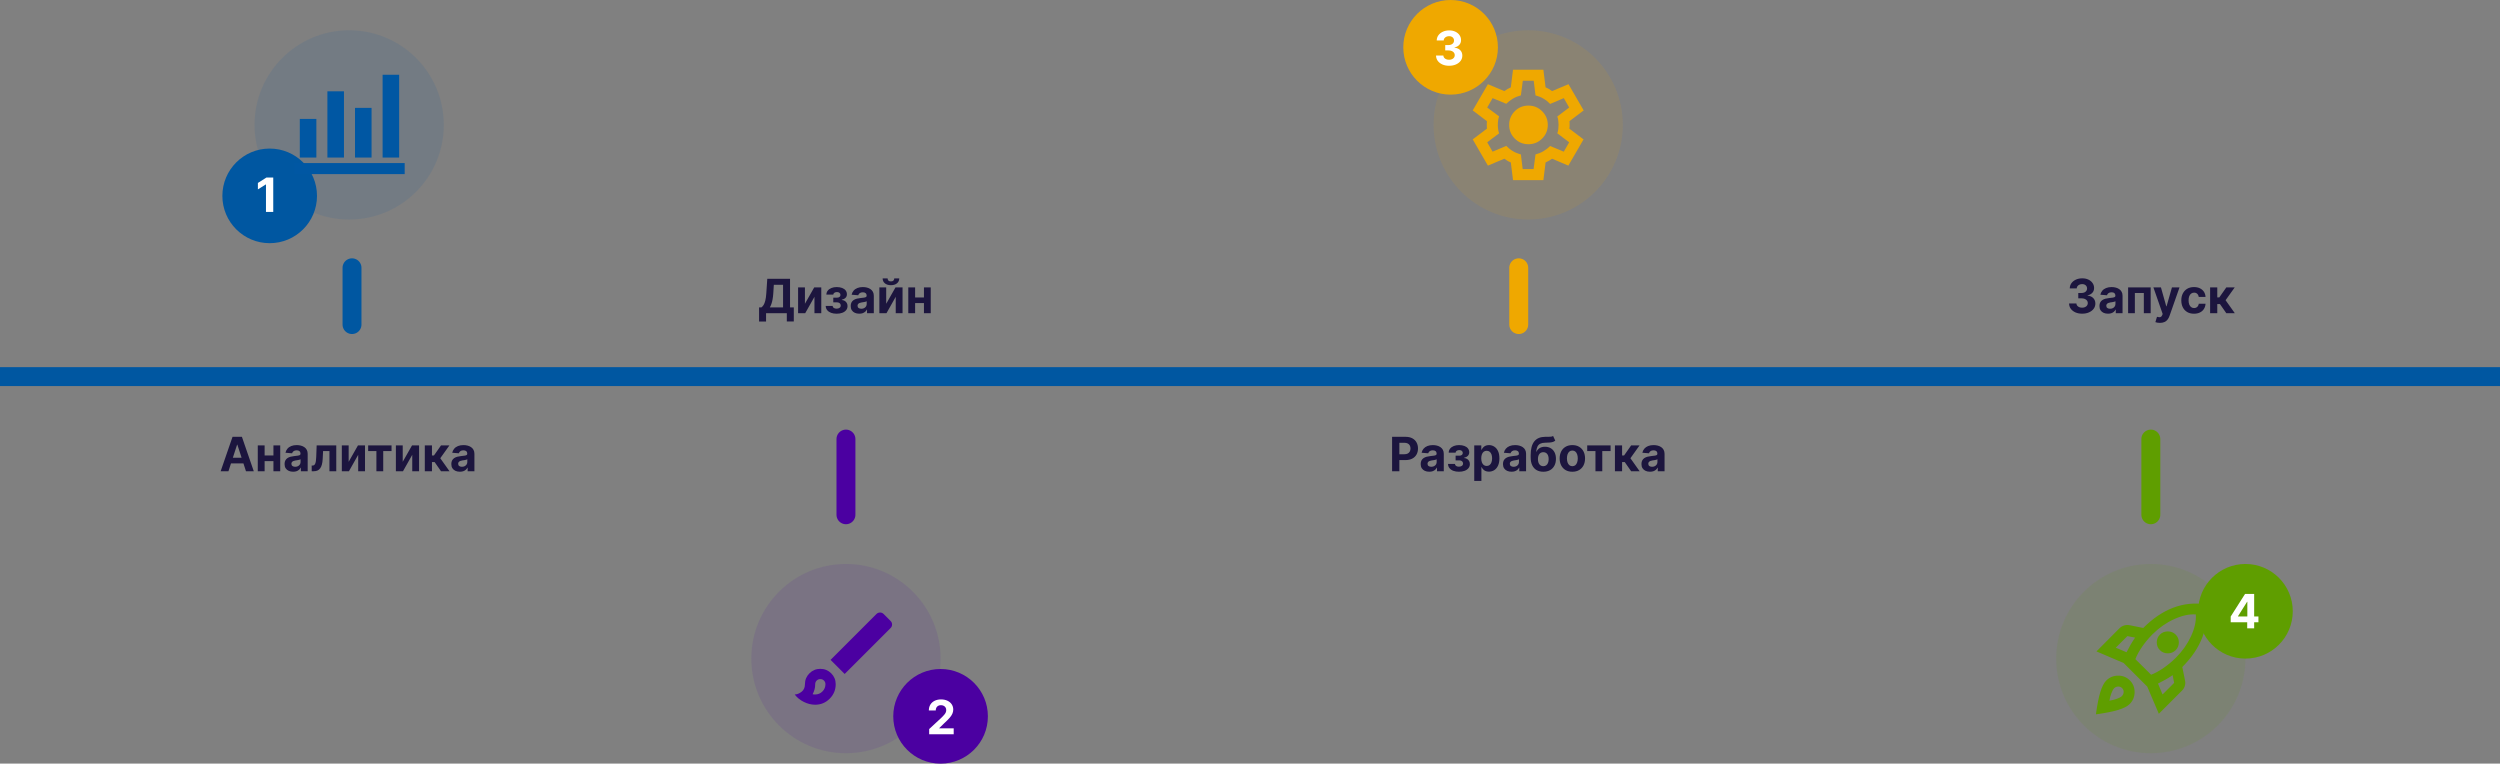 <?xml version="1.0" encoding="UTF-8"?> <svg xmlns="http://www.w3.org/2000/svg" width="2642" height="807" viewBox="0 0 2642 807" fill="none"><rect x="0" y="0" width="2642" height="807" fill="#808080" stroke="none"/><line y1="398" x2="2642" y2="398" stroke="#0057A1" stroke-width="20"></line><line x1="372" y1="343" x2="372" y2="283" stroke="#0057A1" stroke-width="20" stroke-linecap="round"></line><path d="M894 544L894 464" stroke="#4B00A1" stroke-width="20" stroke-linecap="round"></path><line x1="1605" y1="343" x2="1605" y2="283" stroke="#EFA800" stroke-width="20" stroke-linecap="round"></line><path d="M2273 544L2273 464" stroke="#5F9E00" stroke-width="20" stroke-linecap="round"></path><circle cx="369" cy="132" r="100" fill="#0057A1" fill-opacity="0.1"></circle><circle cx="285" cy="207" r="50" fill="#0057A1"></circle><circle cx="894" cy="696" r="100" fill="#4B00A1" fill-opacity="0.1"></circle><circle cx="1615" cy="132" r="100" fill="#EFA800" fill-opacity="0.1"></circle><circle cx="2273" cy="696" r="100" fill="#5F9E00" fill-opacity="0.1"></circle><path d="M288.768 187.636V224H281.08V194.934H280.866L272.539 200.154V193.336L281.541 187.636H288.768Z" fill="white"></path><path d="M241.428 498H233.19L245.743 461.636H255.651L268.186 498H259.947L250.839 469.946H250.555L241.428 498ZM240.913 483.707H260.374V489.708H240.913V483.707ZM291.402 481.345V487.293H277.162V481.345H291.402ZM279.647 470.727V498H272.421V470.727H279.647ZM296.142 470.727V498H288.969V470.727H296.142ZM309.788 498.515C308.048 498.515 306.497 498.213 305.136 497.609C303.774 496.994 302.697 496.088 301.904 494.893C301.123 493.685 300.732 492.182 300.732 490.383C300.732 488.868 301.01 487.595 301.567 486.565C302.123 485.536 302.881 484.707 303.839 484.08C304.798 483.452 305.887 482.979 307.107 482.659C308.338 482.339 309.628 482.115 310.977 481.984C312.563 481.819 313.842 481.665 314.812 481.523C315.783 481.369 316.487 481.144 316.925 480.848C317.363 480.552 317.582 480.114 317.582 479.534V479.428C317.582 478.303 317.227 477.433 316.517 476.817C315.819 476.202 314.824 475.894 313.534 475.894C312.173 475.894 311.09 476.196 310.285 476.8C309.48 477.392 308.947 478.137 308.687 479.037L301.691 478.469C302.046 476.812 302.745 475.379 303.786 474.172C304.828 472.953 306.171 472.018 307.817 471.366C309.474 470.704 311.392 470.372 313.57 470.372C315.085 470.372 316.535 470.55 317.92 470.905C319.317 471.26 320.554 471.81 321.631 472.556C322.72 473.302 323.578 474.261 324.205 475.433C324.833 476.593 325.146 477.983 325.146 479.605V498H317.973V494.218H317.76C317.322 495.07 316.736 495.822 316.002 496.473C315.268 497.112 314.386 497.615 313.357 497.982C312.327 498.337 311.137 498.515 309.788 498.515ZM311.954 493.295C313.067 493.295 314.049 493.076 314.901 492.638C315.754 492.188 316.422 491.584 316.908 490.827C317.393 490.069 317.636 489.211 317.636 488.252V485.358C317.399 485.512 317.073 485.654 316.659 485.784C316.257 485.902 315.801 486.015 315.292 486.121C314.783 486.216 314.274 486.305 313.765 486.388C313.256 486.459 312.794 486.524 312.38 486.583C311.492 486.713 310.717 486.92 310.054 487.205C309.391 487.489 308.876 487.873 308.509 488.359C308.142 488.832 307.959 489.424 307.959 490.134C307.959 491.164 308.332 491.951 309.077 492.496C309.835 493.028 310.794 493.295 311.954 493.295ZM329.417 498L329.381 491.999H330.287C330.926 491.999 331.476 491.845 331.938 491.537C332.411 491.217 332.802 490.702 333.11 489.992C333.417 489.282 333.66 488.341 333.838 487.169C334.015 485.985 334.134 484.529 334.193 482.801L334.637 470.727H355.375V498H348.167V476.675H341.437L341.011 485.003C340.904 487.287 340.626 489.252 340.176 490.898C339.739 492.543 339.129 493.893 338.348 494.946C337.566 495.988 336.625 496.757 335.525 497.254C334.424 497.751 333.145 498 331.689 498H329.417ZM368.466 488.021L378.285 470.727H385.742V498H378.533V480.653L368.75 498H361.239V470.727H368.466V488.021ZM389.067 476.675V470.727H413.783V476.675H404.994V498H397.785V476.675H389.067ZM425.595 488.021L435.414 470.727H442.871V498H435.662V480.653L425.879 498H418.368V470.727H425.595V488.021ZM448.934 498V470.727H456.498V481.31H458.629L466.051 470.727H474.929L465.287 484.257L475.035 498H466.051L459.322 488.323H456.498V498H448.934ZM486.008 498.515C484.268 498.515 482.718 498.213 481.356 497.609C479.995 496.994 478.918 496.088 478.125 494.893C477.344 493.685 476.953 492.182 476.953 490.383C476.953 488.868 477.231 487.595 477.787 486.565C478.344 485.536 479.101 484.707 480.06 484.08C481.019 483.452 482.108 482.979 483.327 482.659C484.558 482.339 485.849 482.115 487.198 481.984C488.784 481.819 490.063 481.665 491.033 481.523C492.004 481.369 492.708 481.144 493.146 480.848C493.584 480.552 493.803 480.114 493.803 479.534V479.428C493.803 478.303 493.448 477.433 492.738 476.817C492.039 476.202 491.045 475.894 489.755 475.894C488.394 475.894 487.31 476.196 486.506 476.8C485.701 477.392 485.168 478.137 484.907 479.037L477.912 478.469C478.267 476.812 478.965 475.379 480.007 474.172C481.049 472.953 482.392 472.018 484.037 471.366C485.695 470.704 487.612 470.372 489.79 470.372C491.305 470.372 492.756 470.55 494.14 470.905C495.537 471.26 496.774 471.81 497.851 472.556C498.94 473.302 499.799 474.261 500.426 475.433C501.053 476.593 501.367 477.983 501.367 479.605V498H494.194V494.218H493.981C493.543 495.07 492.957 495.822 492.223 496.473C491.489 497.112 490.607 497.615 489.577 497.982C488.547 498.337 487.358 498.515 486.008 498.515ZM488.175 493.295C489.287 493.295 490.27 493.076 491.122 492.638C491.974 492.188 492.643 491.584 493.128 490.827C493.614 490.069 493.856 489.211 493.856 488.252V485.358C493.62 485.512 493.294 485.654 492.88 485.784C492.477 485.902 492.022 486.015 491.513 486.121C491.004 486.216 490.495 486.305 489.986 486.388C489.477 486.459 489.015 486.524 488.601 486.583C487.713 486.713 486.938 486.92 486.275 487.205C485.612 487.489 485.097 487.873 484.73 488.359C484.363 488.832 484.18 489.424 484.18 490.134C484.18 491.164 484.552 491.951 485.298 492.496C486.056 493.028 487.015 493.295 488.175 493.295Z" fill="#1C153E"></path><path d="M802.19 339.771V324.874H804.658C805.498 324.271 806.268 323.418 806.966 322.317C807.664 321.205 808.262 319.672 808.759 317.719C809.256 315.754 809.612 313.185 809.825 310.013L810.854 294.636H834.913V324.874H838.891V339.736H831.504V331H809.576V339.771H802.19ZM813.536 324.874H827.527V300.975H817.779L817.211 310.013C817.057 312.416 816.803 314.546 816.447 316.405C816.104 318.263 815.684 319.891 815.187 321.288C814.701 322.673 814.151 323.868 813.536 324.874ZM850.649 321.021L860.468 303.727H867.926V331H860.717V313.653L850.933 331H843.423V303.727H850.649V321.021ZM872.586 323.276H879.92C879.955 324.176 880.358 324.886 881.127 325.407C881.896 325.928 882.891 326.188 884.11 326.188C885.341 326.188 886.377 325.904 887.217 325.336C888.058 324.756 888.478 323.927 888.478 322.85C888.478 322.187 888.312 321.613 887.981 321.128C887.649 320.631 887.188 320.24 886.596 319.956C886.004 319.672 885.317 319.53 884.536 319.53H880.612V314.576H884.536C885.708 314.576 886.608 314.304 887.235 313.759C887.874 313.215 888.194 312.534 888.194 311.717C888.194 310.794 887.862 310.054 887.199 309.498C886.548 308.93 885.666 308.646 884.554 308.646C883.429 308.646 882.494 308.9 881.748 309.409C881.015 309.906 880.636 310.557 880.612 311.362H873.314C873.338 309.729 873.829 308.314 874.788 307.119C875.759 305.923 877.061 305 878.694 304.349C880.34 303.698 882.18 303.372 884.216 303.372C886.442 303.372 888.359 303.686 889.969 304.313C891.591 304.929 892.834 305.811 893.698 306.959C894.574 308.107 895.012 309.474 895.012 311.06C895.012 312.504 894.538 313.712 893.591 314.683C892.644 315.653 891.319 316.346 889.614 316.76V317.044C890.739 317.115 891.757 317.417 892.668 317.95C893.58 318.482 894.308 319.216 894.852 320.151C895.397 321.075 895.669 322.17 895.669 323.436C895.669 325.129 895.172 326.579 894.177 327.786C893.195 328.994 891.834 329.923 890.094 330.574C888.365 331.213 886.383 331.533 884.145 331.533C881.967 331.533 880.014 331.219 878.286 330.592C876.57 329.952 875.202 329.017 874.184 327.786C873.178 326.555 872.646 325.052 872.586 323.276ZM908.085 331.515C906.344 331.515 904.794 331.213 903.433 330.609C902.071 329.994 900.994 329.088 900.201 327.893C899.42 326.685 899.029 325.182 899.029 323.383C899.029 321.868 899.307 320.595 899.864 319.565C900.42 318.536 901.178 317.707 902.136 317.08C903.095 316.452 904.184 315.979 905.403 315.659C906.634 315.339 907.925 315.115 909.274 314.984C910.86 314.819 912.139 314.665 913.109 314.523C914.08 314.369 914.784 314.144 915.222 313.848C915.66 313.552 915.879 313.114 915.879 312.534V312.428C915.879 311.303 915.524 310.433 914.814 309.817C914.116 309.202 913.121 308.894 911.831 308.894C910.47 308.894 909.387 309.196 908.582 309.8C907.777 310.392 907.244 311.137 906.984 312.037L899.988 311.469C900.343 309.812 901.041 308.379 902.083 307.172C903.125 305.953 904.468 305.018 906.114 304.366C907.771 303.704 909.688 303.372 911.866 303.372C913.382 303.372 914.832 303.55 916.217 303.905C917.613 304.26 918.85 304.81 919.928 305.556C921.017 306.302 921.875 307.261 922.502 308.433C923.129 309.593 923.443 310.983 923.443 312.605V331H916.27V327.218H916.057C915.619 328.07 915.033 328.822 914.299 329.473C913.565 330.112 912.683 330.615 911.653 330.982C910.624 331.337 909.434 331.515 908.085 331.515ZM910.251 326.295C911.363 326.295 912.346 326.076 913.198 325.638C914.05 325.188 914.719 324.584 915.205 323.827C915.69 323.069 915.933 322.211 915.933 321.252V318.358C915.696 318.512 915.37 318.654 914.956 318.784C914.554 318.902 914.098 319.015 913.589 319.121C913.08 319.216 912.571 319.305 912.062 319.388C911.553 319.459 911.091 319.524 910.677 319.583C909.789 319.713 909.014 319.92 908.351 320.205C907.688 320.489 907.173 320.873 906.806 321.359C906.439 321.832 906.256 322.424 906.256 323.134C906.256 324.164 906.629 324.951 907.374 325.496C908.132 326.028 909.091 326.295 910.251 326.295ZM936.538 321.021L946.357 303.727H953.814V331H946.605V313.653L936.822 331H929.311V303.727H936.538V321.021ZM945.061 294.21H950.334C950.322 296.365 949.523 298.099 947.937 299.413C946.363 300.727 944.232 301.384 941.545 301.384C938.846 301.384 936.71 300.727 935.135 299.413C933.561 298.099 932.774 296.365 932.774 294.21H938.012C938 295.027 938.26 295.761 938.793 296.412C939.337 297.063 940.255 297.388 941.545 297.388C942.8 297.388 943.699 297.069 944.244 296.43C944.788 295.79 945.061 295.051 945.061 294.21ZM978.859 314.345V320.293H964.619V314.345H978.859ZM967.104 303.727V331H959.878V303.727H967.104ZM983.599 303.727V331H976.426V303.727H983.599Z" fill="#1C153E"></path><path d="M1471.16 498V461.636H1485.51C1488.27 461.636 1490.61 462.163 1492.56 463.217C1494.5 464.258 1495.98 465.708 1497 467.567C1498.02 469.413 1498.54 471.544 1498.54 473.959C1498.54 476.374 1498.02 478.504 1496.98 480.351C1495.94 482.197 1494.43 483.636 1492.45 484.665C1490.48 485.695 1488.11 486.21 1485.31 486.21H1476.17V480.049H1484.07C1485.55 480.049 1486.77 479.795 1487.73 479.286C1488.7 478.765 1489.42 478.049 1489.89 477.137C1490.38 476.214 1490.62 475.154 1490.62 473.959C1490.62 472.751 1490.38 471.698 1489.89 470.798C1489.42 469.887 1488.7 469.183 1487.73 468.685C1486.76 468.176 1485.52 467.922 1484.03 467.922H1478.85V498H1471.16ZM1510.44 498.515C1508.7 498.515 1507.15 498.213 1505.78 497.609C1504.42 496.994 1503.35 496.088 1502.55 494.893C1501.77 493.685 1501.38 492.182 1501.38 490.383C1501.38 488.868 1501.66 487.595 1502.22 486.565C1502.77 485.536 1503.53 484.707 1504.49 484.08C1505.45 483.452 1506.54 482.979 1507.75 482.659C1508.99 482.339 1510.28 482.115 1511.63 481.984C1513.21 481.819 1514.49 481.665 1515.46 481.523C1516.43 481.369 1517.14 481.144 1517.57 480.848C1518.01 480.552 1518.23 480.114 1518.23 479.534V479.428C1518.23 478.303 1517.88 477.433 1517.17 476.817C1516.47 476.202 1515.47 475.894 1514.18 475.894C1512.82 475.894 1511.74 476.196 1510.93 476.8C1510.13 477.392 1509.6 478.137 1509.34 479.037L1502.34 478.469C1502.69 476.812 1503.39 475.379 1504.43 474.172C1505.48 472.953 1506.82 472.018 1508.47 471.366C1510.12 470.704 1512.04 470.372 1514.22 470.372C1515.73 470.372 1517.18 470.55 1518.57 470.905C1519.96 471.26 1521.2 471.81 1522.28 472.556C1523.37 473.302 1524.23 474.261 1524.85 475.433C1525.48 476.593 1525.79 477.983 1525.79 479.605V498H1518.62V494.218H1518.41C1517.97 495.07 1517.38 495.822 1516.65 496.473C1515.92 497.112 1515.03 497.615 1514 497.982C1512.98 498.337 1511.79 498.515 1510.44 498.515ZM1512.6 493.295C1513.71 493.295 1514.7 493.076 1515.55 492.638C1516.4 492.188 1517.07 491.584 1517.56 490.827C1518.04 490.069 1518.28 489.211 1518.28 488.252V485.358C1518.05 485.512 1517.72 485.654 1517.31 485.784C1516.91 485.902 1516.45 486.015 1515.94 486.121C1515.43 486.216 1514.92 486.305 1514.41 486.388C1513.9 486.459 1513.44 486.524 1513.03 486.583C1512.14 486.713 1511.37 486.92 1510.7 487.205C1510.04 487.489 1509.52 487.873 1509.16 488.359C1508.79 488.832 1508.61 489.424 1508.61 490.134C1508.61 491.164 1508.98 491.951 1509.73 492.496C1510.48 493.028 1511.44 493.295 1512.6 493.295ZM1530.26 490.276H1537.59C1537.63 491.176 1538.03 491.886 1538.8 492.407C1539.57 492.928 1540.56 493.188 1541.78 493.188C1543.01 493.188 1544.05 492.904 1544.89 492.336C1545.73 491.756 1546.15 490.927 1546.15 489.85C1546.15 489.187 1545.99 488.613 1545.65 488.128C1545.32 487.631 1544.86 487.24 1544.27 486.956C1543.68 486.672 1542.99 486.53 1542.21 486.53H1538.29V481.576H1542.21C1543.38 481.576 1544.28 481.304 1544.91 480.759C1545.55 480.215 1545.87 479.534 1545.87 478.717C1545.87 477.794 1545.54 477.054 1544.87 476.498C1544.22 475.93 1543.34 475.646 1542.23 475.646C1541.1 475.646 1540.17 475.9 1539.42 476.409C1538.69 476.906 1538.31 477.557 1538.29 478.362H1530.99C1531.01 476.729 1531.5 475.314 1532.46 474.119C1533.43 472.923 1534.73 472 1536.37 471.349C1538.01 470.698 1539.85 470.372 1541.89 470.372C1544.12 470.372 1546.03 470.686 1547.64 471.313C1549.26 471.929 1550.51 472.811 1551.37 473.959C1552.25 475.107 1552.69 476.474 1552.69 478.06C1552.69 479.504 1552.21 480.712 1551.27 481.683C1550.32 482.653 1548.99 483.346 1547.29 483.76V484.044C1548.41 484.115 1549.43 484.417 1550.34 484.95C1551.25 485.482 1551.98 486.216 1552.53 487.151C1553.07 488.075 1553.34 489.17 1553.34 490.436C1553.34 492.129 1552.85 493.579 1551.85 494.786C1550.87 495.994 1549.51 496.923 1547.77 497.574C1546.04 498.213 1544.06 498.533 1541.82 498.533C1539.64 498.533 1537.69 498.219 1535.96 497.592C1534.24 496.952 1532.88 496.017 1531.86 494.786C1530.85 493.555 1530.32 492.052 1530.26 490.276ZM1557.98 508.227V470.727H1565.44V475.308H1565.78C1566.11 474.574 1566.59 473.829 1567.21 473.071C1567.85 472.302 1568.68 471.662 1569.7 471.153C1570.73 470.633 1572.01 470.372 1573.54 470.372C1575.52 470.372 1577.36 470.893 1579.04 471.935C1580.72 472.964 1582.06 474.521 1583.07 476.604C1584.08 478.676 1584.58 481.274 1584.58 484.399C1584.58 487.441 1584.09 490.01 1583.11 492.105C1582.14 494.188 1580.81 495.769 1579.13 496.846C1577.46 497.911 1575.59 498.444 1573.52 498.444C1572.05 498.444 1570.8 498.201 1569.77 497.716C1568.75 497.231 1567.92 496.621 1567.27 495.887C1566.62 495.141 1566.12 494.39 1565.78 493.632H1565.55V508.227H1557.98ZM1565.39 484.364C1565.39 485.985 1565.61 487.4 1566.06 488.607C1566.51 489.815 1567.16 490.756 1568.01 491.43C1568.87 492.093 1569.9 492.425 1571.12 492.425C1572.35 492.425 1573.39 492.087 1574.25 491.413C1575.1 490.726 1575.74 489.779 1576.18 488.572C1576.63 487.353 1576.86 485.95 1576.86 484.364C1576.86 482.789 1576.64 481.404 1576.2 480.209C1575.76 479.013 1575.12 478.078 1574.26 477.403C1573.41 476.729 1572.36 476.391 1571.12 476.391C1569.89 476.391 1568.85 476.717 1568 477.368C1567.16 478.019 1566.51 478.942 1566.06 480.138C1565.61 481.333 1565.39 482.742 1565.39 484.364ZM1597.4 498.515C1595.66 498.515 1594.11 498.213 1592.75 497.609C1591.39 496.994 1590.31 496.088 1589.52 494.893C1588.73 493.685 1588.34 492.182 1588.34 490.383C1588.34 488.868 1588.62 487.595 1589.18 486.565C1589.73 485.536 1590.49 484.707 1591.45 484.08C1592.41 483.452 1593.5 482.979 1594.72 482.659C1595.95 482.339 1597.24 482.115 1598.59 481.984C1600.17 481.819 1601.45 481.665 1602.42 481.523C1603.39 481.369 1604.1 481.144 1604.54 480.848C1604.97 480.552 1605.19 480.114 1605.19 479.534V479.428C1605.19 478.303 1604.84 477.433 1604.13 476.817C1603.43 476.202 1602.44 475.894 1601.15 475.894C1599.78 475.894 1598.7 476.196 1597.9 476.8C1597.09 477.392 1596.56 478.137 1596.3 479.037L1589.3 478.469C1589.66 476.812 1590.36 475.379 1591.4 474.172C1592.44 472.953 1593.78 472.018 1595.43 471.366C1597.09 470.704 1599 470.372 1601.18 470.372C1602.7 470.372 1604.15 470.55 1605.53 470.905C1606.93 471.26 1608.16 471.81 1609.24 472.556C1610.33 473.302 1611.19 474.261 1611.82 475.433C1612.44 476.593 1612.76 477.983 1612.76 479.605V498H1605.58V494.218H1605.37C1604.93 495.07 1604.35 495.822 1603.61 496.473C1602.88 497.112 1602 497.615 1600.97 497.982C1599.94 498.337 1598.75 498.515 1597.4 498.515ZM1599.57 493.295C1600.68 493.295 1601.66 493.076 1602.51 492.638C1603.36 492.188 1604.03 491.584 1604.52 490.827C1605 490.069 1605.25 489.211 1605.25 488.252V485.358C1605.01 485.512 1604.68 485.654 1604.27 485.784C1603.87 485.902 1603.41 486.015 1602.9 486.121C1602.39 486.216 1601.89 486.305 1601.38 486.388C1600.87 486.459 1600.41 486.524 1599.99 486.583C1599.1 486.713 1598.33 486.92 1597.67 487.205C1597 487.489 1596.49 487.873 1596.12 488.359C1595.75 488.832 1595.57 489.424 1595.57 490.134C1595.57 491.164 1595.94 491.951 1596.69 492.496C1597.45 493.028 1598.41 493.295 1599.57 493.295ZM1641.3 460.713L1643.61 465.649C1642.84 466.288 1641.99 466.762 1641.05 467.07C1640.12 467.366 1639 467.561 1637.7 467.656C1636.41 467.75 1634.83 467.815 1632.97 467.851C1630.87 467.875 1629.15 468.212 1627.82 468.863C1626.5 469.514 1625.49 470.538 1624.8 471.935C1624.12 473.32 1623.67 475.131 1623.46 477.368H1623.72C1624.54 475.699 1625.69 474.409 1627.17 473.497C1628.66 472.586 1630.5 472.13 1632.69 472.13C1635.01 472.13 1637.04 472.639 1638.78 473.657C1640.53 474.675 1641.89 476.137 1642.86 478.043C1643.83 479.948 1644.32 482.233 1644.32 484.896C1644.32 487.666 1643.77 490.075 1642.68 492.123C1641.61 494.159 1640.07 495.739 1638.09 496.864C1636.1 497.976 1633.73 498.533 1630.98 498.533C1628.23 498.533 1625.85 497.953 1623.85 496.793C1621.86 495.633 1620.32 493.922 1619.23 491.661C1618.15 489.4 1617.61 486.619 1617.61 483.316V481.079C1617.61 474.509 1618.89 469.638 1621.45 466.466C1624.01 463.294 1627.76 461.684 1632.72 461.636C1634.07 461.613 1635.29 461.607 1636.38 461.619C1637.47 461.63 1638.42 461.577 1639.24 461.459C1640.07 461.34 1640.76 461.092 1641.3 460.713ZM1631.02 492.673C1632.18 492.673 1633.17 492.371 1634 491.768C1634.84 491.164 1635.49 490.3 1635.94 489.175C1636.4 488.051 1636.63 486.707 1636.63 485.145C1636.63 483.594 1636.4 482.28 1635.94 481.203C1635.49 480.114 1634.84 479.286 1634 478.717C1633.16 478.149 1632.16 477.865 1630.98 477.865C1630.11 477.865 1629.32 478.025 1628.62 478.344C1627.92 478.664 1627.33 479.138 1626.83 479.765C1626.34 480.38 1625.96 481.144 1625.69 482.055C1625.43 482.955 1625.3 483.985 1625.3 485.145C1625.3 487.477 1625.81 489.317 1626.81 490.667C1627.83 492.004 1629.23 492.673 1631.02 492.673ZM1661.66 498.533C1658.9 498.533 1656.52 497.947 1654.51 496.775C1652.51 495.591 1650.96 493.946 1649.87 491.839C1648.78 489.72 1648.24 487.264 1648.24 484.47C1648.24 481.653 1648.78 479.191 1649.87 477.084C1650.96 474.965 1652.51 473.32 1654.51 472.148C1656.52 470.964 1658.9 470.372 1661.66 470.372C1664.42 470.372 1666.8 470.964 1668.8 472.148C1670.81 473.32 1672.36 474.965 1673.45 477.084C1674.54 479.191 1675.08 481.653 1675.08 484.47C1675.08 487.264 1674.54 489.72 1673.45 491.839C1672.36 493.946 1670.81 495.591 1668.8 496.775C1666.8 497.947 1664.42 498.533 1661.66 498.533ZM1661.7 492.673C1662.95 492.673 1664 492.318 1664.84 491.608C1665.68 490.886 1666.31 489.903 1666.74 488.661C1667.18 487.418 1667.4 486.003 1667.4 484.417C1667.4 482.831 1667.18 481.416 1666.74 480.173C1666.31 478.93 1665.68 477.948 1664.84 477.226C1664 476.504 1662.95 476.143 1661.7 476.143C1660.43 476.143 1659.36 476.504 1658.5 477.226C1657.65 477.948 1657 478.93 1656.57 480.173C1656.14 481.416 1655.93 482.831 1655.93 484.417C1655.93 486.003 1656.14 487.418 1656.57 488.661C1657 489.903 1657.65 490.886 1658.5 491.608C1659.36 492.318 1660.43 492.673 1661.7 492.673ZM1677.36 476.675V470.727H1702.08V476.675H1693.29V498H1686.08V476.675H1677.36ZM1706.66 498V470.727H1714.23V481.31H1716.36L1723.78 470.727H1732.66L1723.02 484.257L1732.76 498H1723.78L1717.05 488.323H1714.23V498H1706.66ZM1743.74 498.515C1742 498.515 1740.45 498.213 1739.08 497.609C1737.72 496.994 1736.65 496.088 1735.85 494.893C1735.07 493.685 1734.68 492.182 1734.68 490.383C1734.68 488.868 1734.96 487.595 1735.52 486.565C1736.07 485.536 1736.83 484.707 1737.79 484.08C1738.75 483.452 1739.84 482.979 1741.06 482.659C1742.29 482.339 1743.58 482.115 1744.93 481.984C1746.51 481.819 1747.79 481.665 1748.76 481.523C1749.73 481.369 1750.44 481.144 1750.87 480.848C1751.31 480.552 1751.53 480.114 1751.53 479.534V479.428C1751.53 478.303 1751.18 477.433 1750.47 476.817C1749.77 476.202 1748.77 475.894 1747.48 475.894C1746.12 475.894 1745.04 476.196 1744.23 476.8C1743.43 477.392 1742.9 478.137 1742.64 479.037L1735.64 478.469C1736 476.812 1736.69 475.379 1737.74 474.172C1738.78 472.953 1740.12 472.018 1741.77 471.366C1743.42 470.704 1745.34 470.372 1747.52 470.372C1749.03 470.372 1750.48 470.55 1751.87 470.905C1753.27 471.26 1754.5 471.81 1755.58 472.556C1756.67 473.302 1757.53 474.261 1758.15 475.433C1758.78 476.593 1759.1 477.983 1759.1 479.605V498H1751.92V494.218H1751.71C1751.27 495.07 1750.69 495.822 1749.95 496.473C1749.22 497.112 1748.34 497.615 1747.31 497.982C1746.28 498.337 1745.09 498.515 1743.74 498.515ZM1745.9 493.295C1747.02 493.295 1748 493.076 1748.85 492.638C1749.7 492.188 1750.37 491.584 1750.86 490.827C1751.34 490.069 1751.58 489.211 1751.58 488.252V485.358C1751.35 485.512 1751.02 485.654 1750.61 485.784C1750.21 485.902 1749.75 486.015 1749.24 486.121C1748.73 486.216 1748.22 486.305 1747.71 486.388C1747.21 486.459 1746.74 486.524 1746.33 486.583C1745.44 486.713 1744.67 486.92 1744 487.205C1743.34 487.489 1742.83 487.873 1742.46 488.359C1742.09 488.832 1741.91 489.424 1741.91 490.134C1741.91 491.164 1742.28 491.951 1743.03 492.496C1743.78 493.028 1744.74 493.295 1745.9 493.295Z" fill="#1C153E"></path><path d="M2200.39 331.497C2197.74 331.497 2195.38 331.041 2193.3 330.13C2191.24 329.207 2189.62 327.94 2188.42 326.33C2187.24 324.709 2186.63 322.838 2186.59 320.719H2194.33C2194.38 321.607 2194.67 322.388 2195.2 323.063C2195.75 323.726 2196.47 324.241 2197.37 324.608C2198.27 324.975 2199.28 325.158 2200.41 325.158C2201.58 325.158 2202.61 324.951 2203.51 324.537C2204.41 324.123 2205.12 323.549 2205.63 322.815C2206.14 322.081 2206.39 321.234 2206.39 320.276C2206.39 319.305 2206.12 318.447 2205.57 317.701C2205.04 316.943 2204.27 316.352 2203.26 315.925C2202.27 315.499 2201.09 315.286 2199.71 315.286H2196.32V309.64H2199.71C2200.87 309.64 2201.9 309.439 2202.79 309.036C2203.69 308.634 2204.38 308.077 2204.88 307.367C2205.38 306.645 2205.63 305.805 2205.63 304.846C2205.63 303.934 2205.41 303.135 2204.97 302.449C2204.54 301.75 2203.94 301.206 2203.16 300.815C2202.39 300.425 2201.49 300.229 2200.46 300.229C2199.42 300.229 2198.46 300.419 2197.6 300.798C2196.74 301.165 2196.04 301.691 2195.52 302.378C2195 303.064 2194.72 303.869 2194.69 304.793H2187.32C2187.36 302.697 2187.95 300.851 2189.11 299.253C2190.27 297.655 2191.84 296.406 2193.8 295.506C2195.78 294.595 2198.01 294.139 2200.5 294.139C2203 294.139 2205.2 294.595 2207.08 295.506C2208.96 296.418 2210.43 297.649 2211.47 299.2C2212.52 300.738 2213.04 302.467 2213.03 304.384C2213.04 306.42 2212.41 308.119 2211.13 309.48C2209.86 310.841 2208.21 311.705 2206.18 312.072V312.357C2208.85 312.7 2210.89 313.629 2212.28 315.144C2213.69 316.647 2214.39 318.53 2214.38 320.79C2214.39 322.862 2213.79 324.703 2212.59 326.312C2211.39 327.922 2209.74 329.189 2207.63 330.112C2205.53 331.036 2203.11 331.497 2200.39 331.497ZM2227.75 331.515C2226.01 331.515 2224.46 331.213 2223.1 330.609C2221.74 329.994 2220.66 329.088 2219.87 327.893C2219.09 326.685 2218.7 325.182 2218.7 323.383C2218.7 321.868 2218.98 320.595 2219.53 319.565C2220.09 318.536 2220.85 317.707 2221.81 317.08C2222.77 316.452 2223.85 315.979 2225.07 315.659C2226.3 315.339 2227.59 315.115 2228.94 314.984C2230.53 314.819 2231.81 314.665 2232.78 314.523C2233.75 314.369 2234.45 314.144 2234.89 313.848C2235.33 313.552 2235.55 313.114 2235.55 312.534V312.428C2235.55 311.303 2235.19 310.433 2234.48 309.817C2233.79 309.202 2232.79 308.894 2231.5 308.894C2230.14 308.894 2229.06 309.196 2228.25 309.8C2227.45 310.392 2226.91 311.137 2226.65 312.037L2219.66 311.469C2220.01 309.812 2220.71 308.379 2221.75 307.172C2222.79 305.953 2224.14 305.018 2225.78 304.366C2227.44 303.704 2229.36 303.372 2231.54 303.372C2233.05 303.372 2234.5 303.55 2235.89 303.905C2237.28 304.26 2238.52 304.81 2239.6 305.556C2240.69 306.302 2241.54 307.261 2242.17 308.433C2242.8 309.593 2243.11 310.983 2243.11 312.605V331H2235.94V327.218H2235.73C2235.29 328.07 2234.7 328.822 2233.97 329.473C2233.24 330.112 2232.35 330.615 2231.32 330.982C2230.29 331.337 2229.1 331.515 2227.75 331.515ZM2229.92 326.295C2231.03 326.295 2232.02 326.076 2232.87 325.638C2233.72 325.188 2234.39 324.584 2234.87 323.827C2235.36 323.069 2235.6 322.211 2235.6 321.252V318.358C2235.37 318.512 2235.04 318.654 2234.63 318.784C2234.22 318.902 2233.77 319.015 2233.26 319.121C2232.75 319.216 2232.24 319.305 2231.73 319.388C2231.22 319.459 2230.76 319.524 2230.35 319.583C2229.46 319.713 2228.68 319.92 2228.02 320.205C2227.36 320.489 2226.84 320.873 2226.48 321.359C2226.11 321.832 2225.93 322.424 2225.93 323.134C2225.93 324.164 2226.3 324.951 2227.04 325.496C2227.8 326.028 2228.76 326.295 2229.92 326.295ZM2248.98 331V303.727H2272.83V331H2265.6V309.675H2256.12V331H2248.98ZM2282.56 341.227C2281.6 341.227 2280.7 341.15 2279.86 340.996C2279.03 340.854 2278.34 340.671 2277.8 340.446L2279.5 334.8C2280.39 335.072 2281.19 335.22 2281.9 335.244C2282.62 335.267 2283.24 335.102 2283.76 334.746C2284.3 334.391 2284.73 333.788 2285.06 332.935L2285.5 331.781L2275.72 303.727H2283.68L2289.32 323.756H2289.61L2295.31 303.727H2303.31L2292.71 333.947C2292.2 335.415 2291.51 336.694 2290.64 337.783C2289.77 338.884 2288.68 339.73 2287.35 340.322C2286.03 340.925 2284.43 341.227 2282.56 341.227ZM2318.63 331.533C2315.83 331.533 2313.43 330.941 2311.42 329.757C2309.42 328.562 2307.88 326.904 2306.8 324.786C2305.74 322.667 2305.2 320.228 2305.2 317.47C2305.2 314.677 2305.74 312.226 2306.82 310.119C2307.91 308 2309.45 306.349 2311.45 305.165C2313.46 303.97 2315.83 303.372 2318.59 303.372C2320.97 303.372 2323.06 303.804 2324.84 304.668C2326.63 305.532 2328.04 306.746 2329.09 308.308C2330.13 309.871 2330.7 311.705 2330.81 313.812H2323.67C2323.47 312.451 2322.94 311.356 2322.07 310.528C2321.22 309.687 2320.1 309.267 2318.72 309.267C2317.54 309.267 2316.52 309.587 2315.65 310.226C2314.78 310.853 2314.11 311.771 2313.62 312.978C2313.14 314.185 2312.89 315.647 2312.89 317.364C2312.89 319.104 2313.13 320.583 2313.6 321.803C2314.09 323.022 2314.77 323.951 2315.65 324.59C2316.52 325.229 2317.54 325.549 2318.72 325.549C2319.58 325.549 2320.36 325.371 2321.04 325.016C2321.74 324.661 2322.32 324.146 2322.77 323.472C2323.23 322.785 2323.53 321.962 2323.67 321.004H2330.81C2330.69 323.087 2330.12 324.922 2329.1 326.508C2328.1 328.082 2326.71 329.313 2324.93 330.201C2323.16 331.089 2321.05 331.533 2318.63 331.533ZM2335.65 331V303.727H2343.22V314.31H2345.35L2352.77 303.727H2361.65L2352 317.257L2361.75 331H2352.77L2346.04 321.323H2343.22V331H2335.65Z" fill="#1C153E"></path><circle cx="994" cy="757" r="50" fill="#4B00A1"></circle><path d="M981.947 776V770.46L994.891 758.475C995.992 757.41 996.915 756.451 997.661 755.599C998.419 754.746 998.993 753.912 999.384 753.095C999.774 752.267 999.969 751.373 999.969 750.414C999.969 749.349 999.727 748.431 999.241 747.662C998.756 746.881 998.093 746.283 997.253 745.869C996.412 745.442 995.46 745.229 994.394 745.229C993.281 745.229 992.311 745.454 991.482 745.904C990.654 746.354 990.014 746.999 989.565 747.839C989.115 748.68 988.89 749.68 988.89 750.84H981.592C981.592 748.461 982.131 746.395 983.208 744.643C984.285 742.892 985.795 741.536 987.736 740.577C989.677 739.619 991.914 739.139 994.447 739.139C997.052 739.139 999.318 739.601 1001.25 740.524C1003.19 741.436 1004.7 742.702 1005.78 744.324C1006.85 745.946 1007.39 747.804 1007.39 749.899C1007.39 751.272 1007.12 752.628 1006.57 753.965C1006.04 755.303 1005.09 756.788 1003.72 758.422C1002.34 760.044 1000.41 761.991 997.91 764.263L992.601 769.466V769.714H1007.87V776H981.947Z" fill="white"></path><circle cx="1533" cy="50" r="50" fill="#EFA800"></circle><path d="M1531.39 69.497C1528.74 69.497 1526.38 69.041 1524.3 68.13C1522.24 67.207 1520.62 65.94 1519.42 64.33C1518.24 62.709 1517.63 60.838 1517.59 58.719H1525.33C1525.38 59.607 1525.67 60.389 1526.2 61.063C1526.75 61.726 1527.47 62.241 1528.37 62.608C1529.27 62.975 1530.28 63.158 1531.41 63.158C1532.58 63.158 1533.61 62.951 1534.51 62.537C1535.41 62.123 1536.12 61.548 1536.63 60.815C1537.14 60.081 1537.39 59.234 1537.39 58.276C1537.39 57.305 1537.12 56.447 1536.57 55.701C1536.04 54.943 1535.27 54.352 1534.26 53.925C1533.27 53.499 1532.09 53.286 1530.71 53.286H1527.32V47.64H1530.71C1531.87 47.64 1532.9 47.439 1533.79 47.036C1534.69 46.634 1535.38 46.077 1535.88 45.367C1536.38 44.645 1536.63 43.805 1536.63 42.846C1536.63 41.934 1536.41 41.135 1535.97 40.449C1535.54 39.751 1534.94 39.206 1534.16 38.815C1533.39 38.425 1532.49 38.229 1531.46 38.229C1530.42 38.229 1529.46 38.419 1528.6 38.798C1527.74 39.164 1527.04 39.691 1526.52 40.378C1526 41.064 1525.72 41.869 1525.69 42.793H1518.32C1518.36 40.697 1518.95 38.851 1520.11 37.253C1521.27 35.655 1522.84 34.406 1524.8 33.506C1526.78 32.595 1529.01 32.139 1531.5 32.139C1534 32.139 1536.2 32.595 1538.08 33.506C1539.96 34.418 1541.43 35.649 1542.47 37.2C1543.52 38.738 1544.04 40.467 1544.03 42.384C1544.04 44.42 1543.41 46.119 1542.13 47.48C1540.86 48.841 1539.21 49.706 1537.18 50.072V50.356C1539.85 50.7 1541.89 51.629 1543.28 53.144C1544.69 54.648 1545.39 56.53 1545.38 58.791C1545.39 60.862 1544.79 62.703 1543.59 64.312C1542.39 65.922 1540.74 67.189 1538.63 68.112C1536.53 69.035 1534.11 69.497 1531.39 69.497Z" fill="white"></path><circle cx="2373" cy="646" r="50" fill="#5F9E00"></circle><path d="M2357.4 657.608V651.553L2372.58 627.636H2377.8V636.017H2374.71L2365.14 651.163V651.447H2386.71V657.608H2357.4ZM2374.85 664V655.761L2374.99 653.08V627.636H2382.2V664H2374.85Z" fill="white"></path><path d="M311 184V172.333H427.667V184H311ZM316.833 166.5V125.667H334.333V166.5H316.833ZM346 166.5V96.5H363.5V166.5H346ZM375.167 166.5V114H392.667V166.5H375.167ZM404.333 166.5V79H421.833V166.5H404.333Z" fill="#0057A3"></path><path d="M1598.96 190.333L1596.63 171.666C1595.36 171.181 1594.17 170.597 1593.05 169.916C1591.93 169.236 1590.84 168.507 1589.77 167.729L1572.42 175.021L1556.38 147.312L1571.4 135.937C1571.3 135.257 1571.25 134.6 1571.25 133.969V130.031C1571.25 129.399 1571.3 128.743 1571.4 128.062L1556.38 116.687L1572.42 88.979L1589.77 96.271C1590.84 95.493 1591.96 94.764 1593.13 94.083C1594.29 93.403 1595.46 92.819 1596.63 92.333L1598.96 73.666H1631.04L1633.38 92.333C1634.64 92.819 1635.83 93.403 1636.95 94.083C1638.07 94.764 1639.16 95.493 1640.23 96.271L1657.58 88.979L1673.63 116.687L1658.61 128.062C1658.7 128.743 1658.75 129.399 1658.75 130.031V133.969C1658.75 134.6 1658.65 135.257 1658.46 135.937L1673.48 147.312L1657.44 175.021L1640.23 167.729C1639.16 168.507 1638.04 169.236 1636.88 169.916C1635.71 170.597 1634.54 171.181 1633.38 171.666L1631.04 190.333H1598.96ZM1609.17 178.666H1620.69L1622.73 163.208C1625.74 162.431 1628.54 161.288 1631.12 159.781C1633.69 158.274 1636.05 156.451 1638.19 154.312L1652.63 160.292L1658.31 150.375L1645.77 140.896C1646.26 139.535 1646.6 138.1 1646.79 136.594C1646.99 135.087 1647.08 133.556 1647.08 132C1647.08 130.444 1646.99 128.913 1646.79 127.406C1646.6 125.899 1646.26 124.465 1645.77 123.104L1658.31 113.625L1652.63 103.708L1638.19 109.833C1636.05 107.597 1633.69 105.726 1631.12 104.219C1628.54 102.712 1625.74 101.569 1622.73 100.792L1620.83 85.333H1609.31L1607.27 100.792C1604.26 101.569 1601.46 102.712 1598.89 104.219C1596.31 105.726 1593.95 107.548 1591.81 109.687L1577.38 103.708L1571.69 113.625L1584.23 122.958C1583.74 124.417 1583.4 125.875 1583.21 127.333C1583.01 128.791 1582.92 130.347 1582.92 132C1582.92 133.556 1583.01 135.062 1583.21 136.521C1583.4 137.979 1583.74 139.437 1584.23 140.896L1571.69 150.375L1577.38 160.292L1591.81 154.167C1593.95 156.402 1596.31 158.274 1598.89 159.781C1601.46 161.288 1604.26 162.431 1607.27 163.208L1609.17 178.666ZM1615.29 152.416C1620.93 152.416 1625.74 150.423 1629.73 146.437C1633.72 142.451 1635.71 137.639 1635.71 132C1635.71 126.361 1633.72 121.548 1629.73 117.562C1625.74 113.576 1620.93 111.583 1615.29 111.583C1609.56 111.583 1604.72 113.576 1600.78 117.562C1596.84 121.548 1594.88 126.361 1594.88 132C1594.88 137.639 1596.84 142.451 1600.78 146.437C1604.72 150.423 1609.56 152.416 1615.29 152.416Z" fill="#EFA800"></path><path d="M861.5 744.75C857.437 744.75 853.42 743.757 849.448 741.771C845.475 739.785 842.271 737.167 839.833 733.917C842.18 733.917 844.573 732.991 847.01 731.141C849.448 729.29 850.666 726.604 850.666 723.083C850.666 718.569 852.246 714.733 855.406 711.573C858.566 708.413 862.402 706.833 866.916 706.833C871.43 706.833 875.267 708.413 878.427 711.573C881.586 714.733 883.166 718.569 883.166 723.083C883.166 729.042 881.045 734.142 876.802 738.386C872.559 742.628 867.458 744.75 861.5 744.75ZM861.5 733.917C864.479 733.917 867.029 732.856 869.151 730.735C871.272 728.613 872.333 726.063 872.333 723.083C872.333 721.548 871.814 720.262 870.776 719.224C869.738 718.186 868.451 717.667 866.916 717.667C865.382 717.667 864.095 718.186 863.057 719.224C862.019 720.262 861.5 721.548 861.5 723.083C861.5 725.16 861.251 727.056 860.755 728.771C860.258 730.486 859.604 732.111 858.791 733.646C859.243 733.826 859.694 733.917 860.146 733.917H861.5ZM892.646 712.25L877.75 697.354L926.229 648.875C927.222 647.882 928.463 647.363 929.953 647.318C931.442 647.273 932.729 647.792 933.812 648.875L941.125 656.187C942.208 657.271 942.75 658.535 942.75 659.979C942.75 661.424 942.208 662.687 941.125 663.771L892.646 712.25Z" fill="#4B00A1"></path><path d="M2235.96 684.48L2247.33 689.292C2248.69 686.57 2250.1 683.945 2251.56 681.417C2253.02 678.889 2254.62 676.362 2256.37 673.834L2248.21 672.23L2235.96 684.48ZM2256.67 696.584L2273.29 713.063C2277.37 711.507 2281.75 709.125 2286.42 705.917C2291.08 702.709 2295.46 699.063 2299.54 694.98C2306.35 688.174 2311.67 680.615 2315.51 672.303C2319.35 663.99 2321.03 656.334 2320.54 649.334C2313.54 648.848 2305.86 650.525 2297.5 654.365C2289.14 658.205 2281.55 663.528 2274.75 670.334C2270.67 674.417 2267.02 678.792 2263.81 683.459C2260.6 688.125 2258.22 692.5 2256.67 696.584ZM2282.62 687.105C2280.39 684.869 2279.27 682.122 2279.27 678.865C2279.27 675.608 2280.39 672.862 2282.62 670.626C2284.86 668.389 2287.63 667.271 2290.94 667.271C2294.24 667.271 2297.01 668.389 2299.25 670.626C2301.48 672.862 2302.6 675.608 2302.6 678.865C2302.6 682.122 2301.48 684.869 2299.25 687.105C2297.01 689.341 2294.24 690.459 2290.94 690.459C2287.63 690.459 2284.86 689.341 2282.62 687.105ZM2285.39 733.917L2297.64 721.667L2296.04 713.5C2293.51 715.25 2290.98 716.83 2288.46 718.24C2285.93 719.65 2283.3 721.035 2280.58 722.396L2285.39 733.917ZM2331.04 638.688C2332.89 650.452 2331.75 661.9 2327.61 673.032C2323.48 684.164 2316.36 694.785 2306.25 704.896L2309.17 719.334C2309.55 721.278 2309.46 723.174 2308.87 725.021C2308.29 726.869 2307.32 728.473 2305.96 729.834L2281.46 754.334L2269.21 725.605L2244.27 700.667L2215.54 688.417L2239.89 663.917C2241.26 662.556 2242.88 661.584 2244.78 661.001C2246.68 660.417 2248.6 660.32 2250.54 660.709L2264.98 663.626C2275.09 653.514 2285.69 646.369 2296.77 642.188C2307.85 638.007 2319.28 636.841 2331.04 638.688ZM2225.89 719.188C2229.3 715.785 2233.45 714.059 2238.36 714.011C2243.27 713.962 2247.43 715.64 2250.83 719.042C2254.23 722.445 2255.91 726.601 2255.86 731.511C2255.81 736.421 2254.09 740.577 2250.69 743.98C2248.26 746.41 2244.2 748.5 2238.51 750.25C2232.82 752 2224.97 753.556 2214.96 754.917C2216.32 744.903 2217.87 737.053 2219.62 731.365C2221.37 725.678 2223.46 721.619 2225.89 719.188ZM2234.21 727.355C2233.23 728.327 2232.26 730.101 2231.29 732.678C2230.32 735.254 2229.64 737.855 2229.25 740.48C2231.87 740.091 2234.47 739.434 2237.05 738.511C2239.63 737.587 2241.4 736.64 2242.37 735.667C2243.54 734.5 2244.17 733.091 2244.27 731.438C2244.37 729.785 2243.83 728.375 2242.67 727.209C2241.5 726.042 2240.09 725.483 2238.44 725.532C2236.78 725.58 2235.37 726.188 2234.21 727.355Z" fill="#5F9E00"></path></svg> 